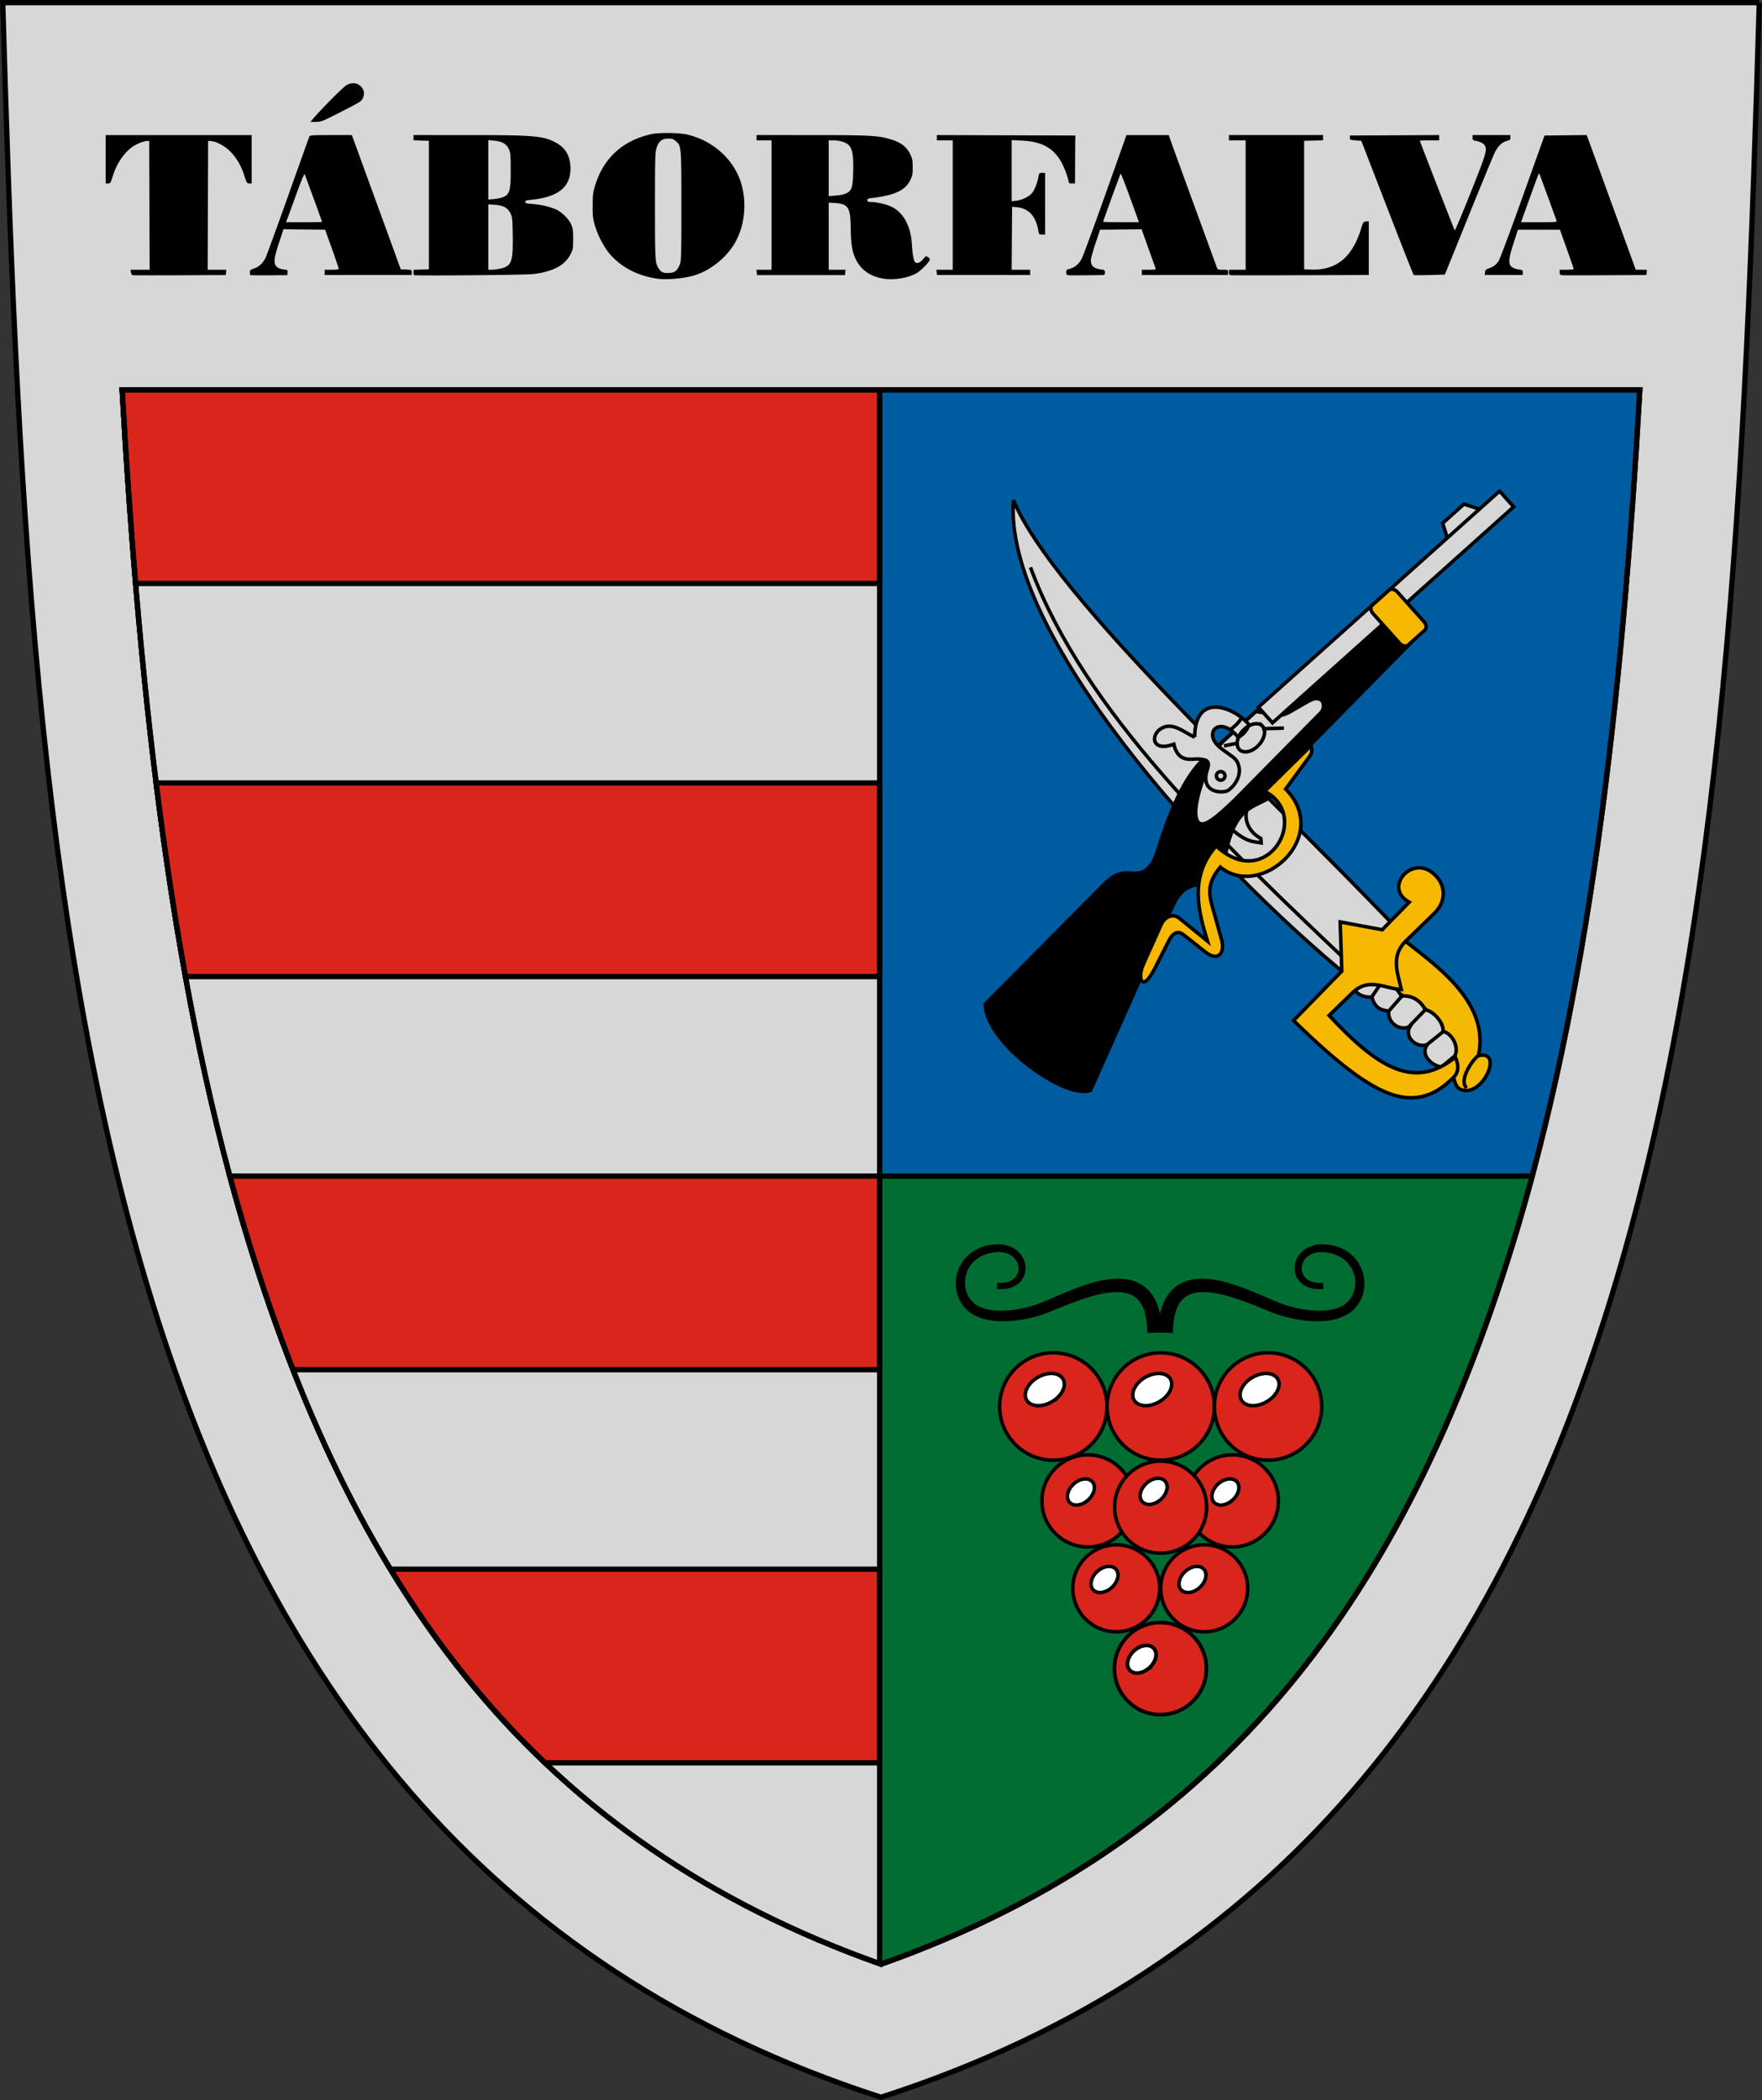 <svg xmlns="http://www.w3.org/2000/svg" height="2386.125" width="2003.125"><rect width="100%" height="100%" fill="#333333" stroke="none"/><path d="M4484.62-1550.794H2487.691c30.977 1055.205 88.866 2087.023 998.464 2380 909.598-292.977 967.486-1324.795 998.463-2380z" style="fill:#d7d7d7;fill-opacity:1;stroke:#000;stroke-width:6;stroke-linecap:square;stroke-miterlimit:2.667;stroke-dasharray:none" transform="translate(-2484.594 1553.781)"/><path style="fill:#005ca0;fill-opacity:1;stroke:#000;stroke-width:6;stroke-linecap:square;stroke-miterlimit:2.667;stroke-dasharray:none" d="M2623.442-1110.794c20.226 355.833 58.177 691.278 145.5 973.312 121.55 392.583 323.476 676.254 717.219 815.469 393.742-139.215 595.667-422.886 717.218-815.469 87.323-282.034 125.243-617.48 145.469-973.312H2623.442z" transform="translate(-2484.594 1553.781)"/><path d="M2745.88-217.45c7.284 27.092 14.95 53.77 23.062 79.968 121.55 392.583 323.476 676.254 717.219 815.469 393.742-139.215 595.667-422.886 717.218-815.469 8.112-26.197 15.779-52.876 23.063-79.968H2745.879z" style="fill:#016d33;fill-opacity:1;stroke:#000;stroke-width:6;stroke-linecap:square;stroke-miterlimit:2.667;stroke-dasharray:none" transform="translate(-2484.594 1553.781)"/><path style="fill:#d7d7d7;fill-opacity:1;stroke:#000;stroke-width:6;stroke-linecap:square;stroke-miterlimit:2.667;stroke-dasharray:none" d="M2623.442-1110.794c20.226 355.833 58.177 691.278 145.5 973.312 121.393 392.074 322.953 675.529 715.687 814.938v-1788.25h-861.187z" transform="translate(-2484.594 1553.781)"/><path d="M2623.442-1110.794c4.225 74.328 9.252 147.752 15.312 220h845.875v-220h-861.187zm38.625 446.656c9.384 75.242 20.4 148.698 33.375 220h789.187v-220h-822.562zm83.812 446.688c7.285 27.092 14.952 53.77 23.063 79.968 14.97 48.35 31.164 95.051 48.781 140.032h666.906v-220h-738.75zm182.594 446.656c49.785 81.824 107.693 155.374 175.719 220h380.437v-220h-556.156z" style="fill:#da251c;fill-opacity:1;stroke:#000;stroke-width:6;stroke-linecap:square;stroke-miterlimit:2.667;stroke-dasharray:none" transform="translate(-2484.594 1553.781)"/><path d="M3230.515-1237.304c-22.155-3.516-40.768-13.55-53.406-28.785-6.502-7.84-13.376-21.392-16.59-32.705-1.878-6.619-2.259-10.332-2.201-21.5.06-11.686.434-14.703 2.78-22.45 9.512-31.414 31.408-51.453 64.103-58.67 8.48-1.871 31.15-1.606 40.345.472 28.163 6.366 51.624 26.608 60.594 52.28 8.11 23.214 5.568 51.273-6.484 71.56-9.319 15.686-25.812 29.225-43.078 35.363-11.975 4.257-33.892 6.367-46.063 4.435zm22.668-8.974c1.357-1.274 3.266-4.387 4.243-6.917 1.63-4.226 1.775-9.59 1.775-66.1 0-68.29-.028-68.621-6.169-74.013-2.875-2.525-4.234-2.986-8.79-2.986-7.187 0-10.862 2.997-13.289 10.836-1.587 5.131-1.752 11.306-1.752 65.664 0 63.534.12 65.348 4.727 71.819 2.685 3.772 5.226 4.727 11.53 4.339 3.82-.235 5.933-.958 7.725-2.642zm234.864 8.957c-19.455-3.506-31.308-15.593-34.865-35.554-.776-4.355-1.447-14.22-1.49-21.92-.13-23.06-2.791-27.337-17.603-28.288l-7.388-.474v76.263h19.126l-.313 3.043-.313 3.043h-50l-50 .002-.314-3.044-.313-3.044H3361.701v-147h-17v-6l62.25.01c63.911.01 74.593.5 87.573 4.033 13.547 3.687 20.355 8.55 24.887 17.777 2.426 4.94 2.79 6.856 2.79 14.682 0 7.856-.36 9.732-2.832 14.766-5.71 11.63-17.74 17.188-43.918 20.293-3.84.455-4.75.935-4.75 2.502 0 1.611.717 1.941 4.25 1.956 5.668.023 16.154 2.33 21.92 4.824 14.124 6.107 23.094 21.836 24.372 42.74.812 13.265 2.209 20.22 4.28 21.303 2.427 1.272 5.472-.205 8.834-4.284 2.788-3.382 3.058-3.489 5.143-2.028 1.21.847 2.2 2.154 2.2 2.904 0 2.123-9.795 12.32-14.462 15.055-10.196 5.975-26.712 8.69-39.19 6.441zm-41.654-96.627c6.58-3.238 7.687-6.55 8.14-24.353.452-17.783-.7-25.494-4.48-29.987-2.983-3.545-10.373-6.006-18.034-6.006h-5.318v63.286l7.97-.547c4.706-.322 9.506-1.302 11.722-2.393zm-810.908 92.85c-.874-.167-1.765-1.612-2.005-3.25l-.433-2.946h21.667l-.257-73.25-.256-73.25-3.5.313c-1.925.173-6.356 1.632-9.847 3.243-12.002 5.54-22.718 19.418-27.935 36.179-2.55 8.194-2.889 8.736-5.468 8.75l-2.75.015v-55h166v55l-2.75-.024c-2.577-.022-2.93-.586-5.595-8.932-3.571-11.186-8.557-19.778-15.808-27.24-6.04-6.216-15.53-11.425-21.847-11.99l-3.5-.314-.257 73.25-.256 73.25h21.14l-.314 3.024-.313 3.025-52.071.225c-28.64.124-52.78.09-53.645-.077zm133.632-.113c-.23-.229-.416-1.655-.416-3.17 0-2.402.615-2.957 4.825-4.355 5.382-1.788 9.957-6.047 12.953-12.058 1.096-2.2 12.582-33.7 25.524-70s23.841-66.788 24.221-67.75c.63-1.599 2.756-1.75 24.53-1.75h23.84l2.298 6.25c1.264 3.437 13.776 37.75 27.805 76.25l25.507 70 6.248.298c6.187.294 6.249.327 6.249 3.25v2.952h-99v-6h8c5.76 0 7.986-.35 7.95-1.25-.028-.688-3.518-10.925-7.756-22.75l-7.705-21.5-23.681-.268-23.682-.268-5.063 15.44c-5.855 17.852-6.394 23.356-2.655 27.095 1.62 1.62 4.09 2.63 7.553 3.09 4.963.658 5.134.786 4.842 3.614l-.303 2.932-20.834.182c-11.46.1-21.022-.01-21.25-.234zm81.584-60.461c0-.68-19.128-53.029-19.843-54.305-.384-.687-4.439 9.129-9.075 21.97-4.61 12.767-9.207 25.35-10.217 27.963l-1.836 4.75h20.485c11.267 0 20.486-.17 20.486-.378zm104.416 60.461c-.229-.229-.416-1.674-.416-3.21v-2.795l8.75-.29 8.75-.288v-146l-8.75-.29-8.75-.288v-5.922l62.25.01c74.857.01 84.955.854 99.07 8.283 11.717 6.165 17.204 15.852 17.112 30.209-.133 20.845-14.283 31.944-44.682 35.044-5.473.558-6.75 1.017-6.75 2.422 0 1.465 1.357 1.832 8.75 2.366 9.55.69 21.15 3.556 27.494 6.792 6.181 3.154 13.279 10.369 15.898 16.162 2.038 4.507 2.358 6.773 2.358 16.714 0 10.74-.194 11.883-2.94 17.304-6.444 12.728-20.07 19.94-42.8 22.654-8.732 1.042-134.384 2.087-135.344 1.125zm98.895-7.482c12.197-2.87 13.97-7.773 13.511-37.356-.297-19.13-.497-21.1-2.572-25.311-3.097-6.283-8.305-9.11-17.923-9.727l-7.327-.47v74.263l4.25-.016c2.337-.01 6.865-.631 10.06-1.383zm3.661-81.587c6.432-3.281 7.53-7.746 7.513-30.514-.014-17.306-.207-19.418-2.166-23.687-2.672-5.822-7.677-8.642-16.86-9.5l-6.46-.602v67.576l7.066-.657c3.886-.36 8.794-1.538 10.907-2.616zm641.278 89.166c-1.741-.247-2.25-.973-2.25-3.211 0-2.494.515-3.032 3.75-3.909 6.191-1.679 10.637-5.422 13.915-11.718 1.674-3.213 13.796-36.103 26.939-73.089l23.896-67.247h48.06l3.634 10.25c1.998 5.638 14.073 38.825 26.833 73.75 12.76 34.925 23.643 64.738 24.184 66.25.923 2.579 1.353 2.75 6.887 2.75 5.89 0 5.902.01 5.902 3v3h-98v-6h8.107c6.457 0 8-.279 7.58-1.371-.289-.754-4.002-11.112-8.251-23.018l-7.726-21.646-23.605.268-23.605.267-5.194 15.5c-2.857 8.525-5.22 16.942-5.25 18.703-.12 6.84 2.996 9.794 11.571 10.97 4.006.549 4.373.84 4.373 3.463 0 2.052-.496 2.87-1.75 2.888-28.5.38-38.155.419-40 .157zm70.36-88.112c-5.56-15.363-10.381-27.625-10.713-27.25-.586.663-19.897 53.759-19.897 54.707 0 .261 9.162.475 20.36.475h20.36l-10.11-27.932zm114.066 88.109c-1.113-.215-1.676-1.308-1.676-3.25v-2.927h19v-147h-19v-6h107v5.932l-10.75.284-10.75.284v146l7.496.299c28.732 1.145 46.987-13.513 57.04-45.8 2.538-8.148 2.778-8.512 5.806-8.813l3.158-.313V-1241.318l-77.824.262c-42.804.144-78.579.116-79.5-.061zm208.37-.177c-.412-.275-13.98-34.7-30.148-76.5l-29.398-76-6.5-.5c-6.134-.472-6.5-.641-6.5-3v-2.5l50.75-.26 50.75-.258v6.018h-11c-6.05 0-11 .181-11 .403 0 .63 39.03 100.838 39.694 101.911.325.526 8.396-18.568 17.935-42.43 17.66-44.171 19.073-48.835 16.341-53.94-1.267-2.367-5.254-4.457-10.22-5.356-3.334-.603-3.75-1.007-3.75-3.633v-2.955h43v2.792c0 2.45-.534 2.936-4.334 3.952-5.15 1.378-9.559 5.594-13.222 12.645-1.46 2.81-14.877 35.26-29.816 72.11l-27.161 67-17.335.5c-9.534.276-17.673.276-18.085 0zm168.204.18c-1.75-.248-2.25-.972-2.25-3.25v-2.93h8c4.4 0 8-.339 8-.753s-3.53-10.652-7.843-22.75l-7.843-21.997h-47.747l-4.853 15c-5.862 18.118-6.353 23.693-2.389 27.103 1.65 1.42 4.663 2.592 7.693 2.994 4.665.618 4.982.843 4.982 3.532v2.87H4172.574l.313-3.099c.26-2.576.945-3.316 4.055-4.379 5.495-1.88 8.444-4.089 11.382-8.528 1.44-2.177 13.762-35.129 27.38-73.226l24.761-69.267 23.995-.268 23.995-.267 3.948 10.767c2.172 5.922 14.715 40.352 27.873 76.51l23.925 65.742 6.25.01 6.25.01v3c0 2.187-.475 3.003-1.75 3.01-63.669.372-93.208.425-95 .17zm-5.738-61.93c-.385-.963-4.94-13.418-10.12-27.68-5.18-14.26-9.575-26.086-9.767-26.278-.192-.192-3.313 7.876-6.936 17.93a21693.028 21693.028 0 0 1-10.12 28.028l-3.533 9.75h20.589c19.209 0 20.542-.117 19.887-1.75zm-704.726 58.75-.44-3h18.654v-147h-18v-6.012l78.712.256 78.712.256-.09 3c-.05 1.65-.146 13.912-.213 27.25l-.121 24.25h-3.5c-2.252 0-3.5-.476-3.5-1.335 0-.734-.943-4.206-2.095-7.715-9-27.417-23.055-38.318-51.155-39.676l-11.75-.568v69.552l5.25-.669c7.041-.896 14.958-4.862 18.206-9.121 2.88-3.776 5.885-11.607 7.01-18.274.671-3.968.894-4.194 4.122-4.194h3.412v70h-3.455c-3.213 0-3.499-.262-4.084-3.75-2.957-17.612-11.205-26.333-25.961-27.448l-4-.302-.263 35.75-.263 35.75h21.026v6h-105.773l-.44-3zm-709.253-174.25c8.302-9.95 34.364-36.191 38.145-38.407 7.724-4.527 16.149-2.003 19.384 5.807 1.607 3.88-.139 9.978-3.648 12.739-1.396 1.098-11.923 6.747-23.394 12.554-19.787 10.016-21.172 10.557-27.027 10.557h-6.171l2.711-3.25z" style="fill:#000" transform="translate(-2484.594 1553.781)"/><path d="M2623.442-1110.794c20.226 355.833 58.177 691.278 145.5 973.312 121.55 392.583 323.476 676.254 717.219 815.469 393.742-139.215 595.667-422.886 717.218-815.469 87.323-282.034 125.243-617.48 145.469-973.312H2623.442z" style="fill:none;stroke:#000;stroke-width:6;stroke-linecap:square;stroke-miterlimit:2.667;stroke-dasharray:none" transform="translate(-2484.594 1553.781)"/><path d="M5978.1-92.725c8.112.828 17.045-.477 23.01-6.218a19.077 19.077 0 0 0 4.936-8.03c.924-2.989 1.112-6.197.606-9.294-1.108-6.735-5.532-12.75-11.468-16.21-8.222-4.757-18.405-4.834-27.56-2.676-7.941 1.833-15.532 5.663-21.377 11.512-5.088 5.11-8.726 11.644-10.436 18.69-1.636 6.74-1.535 13.921.416 20.64 1.94 6.68 5.783 12.842 11.157 17.405 5.634 4.733 12.553 7.59 19.57 9.131 7.843 1.743 15.897 2.07 23.803 1.628 15.945-.873 31.733-4.548 46.555-10.558 12.672-5.129 25.216-10.374 37.995-14.62 12.451-4.106 25.053-7.577 37.624-7.792 5.362-.09 10.648.397 15.46 1.971 4.494 1.457 8.659 3.885 11.873 7.145 3.76 3.718 6.407 8.68 8.26 13.978 2.522 7.27 3.427 15.201 3.7 23.265l9.991-.424c-.436-8.65-1.732-17.517-4.83-26.003-2.283-6.29-5.813-12.342-10.846-17.229-4.45-4.24-9.87-7.253-15.626-8.945-6.052-1.762-12.256-2.23-18.252-1.944-13.903.658-27.143 4.575-39.724 9.125-13.013 4.676-25.55 10.264-38.052 15.675-14.075 6.088-29.156 9.993-44.47 11.191-7.57.584-15.175.477-22.504-.99-6.52-1.321-12.865-3.703-17.89-7.791-4.81-3.866-8.387-9.311-10.283-15.282-1.914-6.03-2.168-12.617-.811-18.857 1.416-6.511 4.64-12.666 9.258-17.522 5.28-5.576 12.394-9.374 19.946-11.32 8.779-2.218 18.489-2.471 26.318 1.89 5.639 3.117 10.017 8.715 11.203 15.092.55 2.936.448 6.009-.372 8.891a18.386 18.386 0 0 1-4.577 7.847c-5.625 5.732-14.474 7.265-22.603 6.63zM6348.782-92.725c-8.13.636-16.978-.897-22.603-6.629a18.386 18.386 0 0 1-4.577-7.847c-.82-2.882-.922-5.955-.372-8.89 1.186-6.378 5.564-11.976 11.203-15.093 7.83-4.361 17.54-4.108 26.319-1.89 7.551 1.946 14.665 5.744 19.945 11.32 4.619 4.856 7.842 11.01 9.258 17.522 1.357 6.24 1.103 12.828-.81 18.857-1.897 5.97-5.474 11.416-10.284 15.282-5.024 4.088-11.37 6.47-17.89 7.791-7.329 1.467-14.935 1.574-22.503.99-15.315-1.198-30.395-5.103-44.47-11.191-12.503-5.411-25.04-11-38.052-15.675-12.582-4.55-25.821-8.467-39.724-9.125-5.996-.286-12.2.182-18.253 1.944-5.756 1.692-11.175 4.705-15.626 8.945-5.033 4.887-8.563 10.94-10.845 17.23-3.1 8.485-4.394 17.352-4.831 26.002l9.99.424c.274-8.064 1.18-15.996 3.702-23.265 1.852-5.298 4.5-10.26 8.26-13.978 3.213-3.26 7.378-5.688 11.873-7.145 4.811-1.574 10.097-2.06 15.46-1.971 12.57.215 25.172 3.686 37.623 7.793 12.78 4.245 25.323 9.49 37.995 14.619 14.822 6.01 30.61 9.685 46.555 10.558 7.906.442 15.96.115 23.804-1.628 7.016-1.542 13.935-4.398 19.57-9.131 5.373-4.563 9.217-10.725 11.157-17.405 1.95-6.719 2.051-13.9.415-20.64-1.71-7.046-5.347-13.58-10.436-18.69-5.845-5.85-13.436-9.679-21.376-11.512-9.155-2.158-19.34-2.08-27.56 2.677-5.936 3.459-10.361 9.474-11.469 16.21-.506 3.096-.317 6.304.607 9.293a19.077 19.077 0 0 0 4.936 8.03c5.964 5.741 14.897 7.046 23.01 6.218z" style="fill:#000;fill-opacity:1;stroke:#000;stroke-width:7;stroke-miterlimit:4;stroke-dasharray:none" transform="translate(-4844.594 1553.781)"/><path style="fill:#da251c;fill-opacity:1;stroke:#000;stroke-width:4;stroke-linecap:square;stroke-miterlimit:4;stroke-dasharray:none" d="M6103.065 44.338c0 33.707-27.326 61.031-61.032 61.031-33.707 0-61.032-27.324-61.032-61.031 0-33.707 27.326-61.031 61.032-61.031 33.706 0 61.032 27.324 61.032 61.031z" transform="translate(-4844.594 1553.781)"/><path style="fill:#fff;stroke:#000;stroke-width:4;stroke-linecap:square;stroke-miterlimit:4;stroke-dasharray:none" d="M6040.413 38.968c-11.422 6.595-24.269 5.727-28.694-1.937-4.425-7.665 1.247-19.224 12.669-25.819 11.421-6.594 24.268-5.726 28.693 1.938 4.425 7.665-1.247 19.224-12.669 25.818z" transform="translate(-4844.594 1553.781)"/><path d="M6225.186 44.338c0 33.707-27.326 61.031-61.032 61.031-33.706 0-61.032-27.324-61.032-61.031 0-33.707 27.326-61.031 61.032-61.031 33.706 0 61.032 27.324 61.032 61.031z" style="fill:#da251c;fill-opacity:1;stroke:#000;stroke-width:4;stroke-linecap:square;stroke-miterlimit:4;stroke-dasharray:none" transform="translate(-4844.594 1553.781)"/><path d="M6162.534 38.968c-11.422 6.595-24.268 5.727-28.693-1.937-4.426-7.665 1.246-19.224 12.668-25.819 11.422-6.594 24.268-5.726 28.693 1.938 4.426 7.665-1.246 19.224-12.668 25.818z" style="fill:#fff;stroke:#000;stroke-width:4;stroke-linecap:square;stroke-miterlimit:4;stroke-dasharray:none" transform="translate(-4844.594 1553.781)"/><path style="fill:#da251c;fill-opacity:1;stroke:#000;stroke-width:4;stroke-linecap:square;stroke-miterlimit:4;stroke-dasharray:none" d="M6347.186 44.338c0 33.707-27.326 61.031-61.032 61.031-33.706 0-61.032-27.324-61.032-61.031 0-33.707 27.326-61.031 61.032-61.031 33.706 0 61.032 27.324 61.032 61.031z" transform="translate(-4844.594 1553.781)"/><path style="fill:#fff;stroke:#000;stroke-width:4;stroke-linecap:square;stroke-miterlimit:4;stroke-dasharray:none" d="M6284.534 38.968c-11.422 6.595-24.268 5.727-28.693-1.937-4.426-7.665 1.246-19.224 12.668-25.819 11.422-6.594 24.268-5.726 28.693 1.938 4.426 7.665-1.246 19.224-12.668 25.818z" transform="translate(-4844.594 1553.781)"/><path d="M6297.886 151.63c0 28.895-23.424 52.318-52.318 52.318-28.893 0-52.317-23.423-52.317-52.317 0-28.894 23.424-52.317 52.317-52.317 28.894 0 52.317 23.423 52.317 52.317z" style="fill:#da251c;fill-opacity:1;stroke:#000;stroke-width:4;stroke-linecap:square;stroke-miterlimit:4;stroke-dasharray:none" transform="translate(-4844.594 1553.781)"/><path d="M6243.206 152.742c-7.9 5.348-16.785 4.645-19.846-1.572-3.06-6.217.863-15.593 8.762-20.941 7.9-5.349 16.786-4.645 19.846 1.572 3.062 6.216-.861 15.592-8.762 20.94z" style="fill:#fff;stroke:#000;stroke-width:4;stroke-linecap:square;stroke-miterlimit:4;stroke-dasharray:none" transform="translate(-4844.594 1553.781)"/><path style="fill:#da251c;fill-opacity:1;stroke:#000;stroke-width:4;stroke-linecap:square;stroke-miterlimit:4;stroke-dasharray:none" d="M6133.643 151.63c0 28.895-23.424 52.318-52.317 52.318-28.894 0-52.317-23.423-52.317-52.317 0-28.894 23.423-52.317 52.317-52.317 28.893 0 52.317 23.423 52.317 52.317z" transform="translate(-4844.594 1553.781)"/><path style="fill:#fff;stroke:#000;stroke-width:4;stroke-linecap:square;stroke-miterlimit:4;stroke-dasharray:none" d="M6078.964 152.742c-7.9 5.348-16.786 4.645-19.847-1.572-3.06-6.217.863-15.593 8.763-20.941 7.9-5.349 16.785-4.645 19.846 1.572 3.06 6.216-.862 15.592-8.762 20.94z" transform="translate(-4844.594 1553.781)"/><path d="M6216.35 158.702c0 28.894-23.424 52.317-52.317 52.317-28.894 0-52.317-23.423-52.317-52.317 0-28.894 23.423-52.317 52.317-52.317 28.893 0 52.317 23.423 52.317 52.317z" style="fill:#da251c;fill-opacity:1;stroke:#000;stroke-width:4;stroke-linecap:square;stroke-miterlimit:4;stroke-dasharray:none" transform="translate(-4844.594 1553.781)"/><path d="M6161.67 152.035c-7.9 5.348-16.785 4.644-19.846-1.572-3.06-6.217.863-15.593 8.763-20.941 7.9-5.35 16.785-4.645 19.846 1.571 3.061 6.217-.862 15.593-8.762 20.942z" style="fill:#fff;stroke:#000;stroke-width:4;stroke-linecap:square;stroke-miterlimit:4;stroke-dasharray:none" transform="translate(-4844.594 1553.781)"/><path style="fill:#da251c;fill-opacity:1;stroke:#000;stroke-width:4;stroke-linecap:square;stroke-miterlimit:4;stroke-dasharray:none" d="M6162.996 250.924c0 27.298-22.13 49.427-49.428 49.427-27.297 0-49.427-22.13-49.427-49.427 0-27.298 22.13-49.428 49.427-49.428 27.298 0 49.428 22.13 49.428 49.428z" transform="translate(-4844.594 1553.781)"/><path style="fill:#fff;stroke:#000;stroke-width:4;stroke-linecap:square;stroke-miterlimit:4;stroke-dasharray:none" d="M6105.792 252.156c-7.9 5.349-16.786 4.645-19.846-1.572-3.061-6.217.862-15.592 8.762-20.941 7.9-5.349 16.786-4.645 19.846 1.572 3.061 6.217-.862 15.592-8.762 20.94z" transform="translate(-4844.594 1553.781)"/><path d="M6262.996 250.924c0 27.298-22.13 49.427-49.428 49.427-27.297 0-49.427-22.13-49.427-49.427 0-27.298 22.13-49.428 49.427-49.428 27.298 0 49.428 22.13 49.428 49.428z" style="fill:#da251c;fill-opacity:1;stroke:#000;stroke-width:4;stroke-linecap:square;stroke-miterlimit:4;stroke-dasharray:none" transform="translate(-4844.594 1553.781)"/><path d="M6205.792 252.156c-7.9 5.349-16.786 4.645-19.846-1.572-3.061-6.217.862-15.592 8.762-20.941 7.9-5.349 16.786-4.645 19.846 1.572 3.061 6.217-.862 15.592-8.762 20.94z" style="fill:#fff;stroke:#000;stroke-width:4;stroke-linecap:square;stroke-miterlimit:4;stroke-dasharray:none" transform="translate(-4844.594 1553.781)"/><path d="M6216.084 342.14c0 28.891-23.42 52.311-52.311 52.311-28.89 0-52.31-23.42-52.31-52.31s23.42-52.311 52.31-52.311 52.31 23.42 52.31 52.31z" style="fill:#da251c;fill-opacity:1;stroke:#000;stroke-width:4.233;stroke-linecap:square;stroke-miterlimit:4;stroke-dasharray:none" transform="translate(-4844.594 1553.781)"/><path d="M6148.472 343.445c-8.36 5.66-17.765 4.915-21.004-1.664-3.24-6.58.913-16.502 9.274-22.163 8.36-5.66 17.764-4.916 21.003 1.664 3.24 6.58-.912 16.502-9.273 22.163z" style="fill:#fff;stroke:#000;stroke-width:4.233;stroke-linecap:square;stroke-miterlimit:4;stroke-dasharray:none" transform="translate(-4844.594 1553.781)"/><path style="fill:#d7d7d7;fill-opacity:1;stroke:#000;stroke-width:4;stroke-linecap:square;stroke-miterlimit:4;stroke-dasharray:none" d="M9497.692-55.794c-24.95-214.005-9.05-559.33 103-658-43.995 111.336-23.95 443.102-26 651" transform="rotate(-44.127 6958.186 10349.473)"/><path style="fill:none;stroke:#000;stroke-width:4;stroke-linecap:square;stroke-miterlimit:4;stroke-dasharray:none" d="M9508.692-62.794c-9.08-211.276-17.106-421.848 52-581" transform="rotate(-44.127 6958.186 10349.473)"/><path style="fill:#f4b902;fill-opacity:1;stroke:#000;stroke-width:4;stroke-linecap:square;stroke-miterlimit:4;stroke-dasharray:none" d="M9570.692-51.794c5.103 44.97 24.166 123.377-30 159 26.673 15.547-32.22 38.73-41.5 12.5-2.83-8.001 8.758-20.03 14.5-30.5l-4.5-139.5" transform="rotate(-44.127 6958.186 10349.473)"/><path style="fill:none;stroke:#000;stroke-width:4;stroke-linecap:square;stroke-miterlimit:4;stroke-dasharray:none" d="M9542.192 107.206c-9.276-1.697-34.571 3.874-36.5 15" transform="rotate(-44.127 6958.186 10349.473)"/><path style="fill:#d7d7d7;fill-opacity:1;stroke:#000;stroke-width:4;stroke-linecap:square;stroke-miterlimit:4;stroke-dasharray:none" d="M9501.692 87.206c-7.33-8.798-7.718-27.255 6-29.5-11.662-5.154-13.337-25.014.5-28.5-11.85-3.2-16.349-19.951-5.5-29.5-5.048-6.294-9.242-12.967-2.5-24.5-10.478-9.507-9.472-17.804-7.5-26l17-2 11 23c8.825 17.469 5.014 20.616 4.5 27.5 11.503 9.46 10.957 22.52 8.5 30 6.088 8.642 4.243 26.226-2.5 31.5 6.522 11.942-1.623 27.424-10 29.5zM9501.192-25.294l19-4M9501.942-.044l24.5-2M9509.192 28.456l25.25-.75M9506.942 57.456l23.5 2.25" transform="rotate(-44.127 6958.186 10349.473)"/><path style="fill:#f6b801;fill-opacity:1;stroke:#000;stroke-width:4;stroke-linecap:square;stroke-miterlimit:4;stroke-dasharray:none" d="m9533.692-111.294-37.563 41.406-78.437 2.094c1.859 76.408 9.966 120.948 25.5 144.687 18.573 28.385 45.832 28.092 59.5 28.313 10.978.177 15.683-8.817 18-15-60.584-5.496-71.602-54.602-70-134h37c26.124 0 29.812 22.862 42.5 36 10.029-16.138 17.17-36 42.5-36h44.5c21.05 0 33.993-16.027 30.5-36-5.215-29.817-51.977-24.263-42 7l-43.844 1.156z" transform="rotate(-44.127 6958.186 10349.473)"/><g transform="rotate(-41.838 5246.209 9935.404)"><path style="fill:#d7d7d7;fill-opacity:1;stroke:#000;stroke-width:4;stroke-linecap:square;stroke-miterlimit:4;stroke-dasharray:none" d="M8379.192 665.206c1.985 26.9 9.835 31.768 15 38.5l3-4c-6.175-17.849 1.621-32.071 15.5-38"/><path style="fill:#fff;fill-opacity:1;stroke:#000;stroke-width:4;stroke-linecap:square;stroke-miterlimit:4;stroke-dasharray:none" d="M8526.691 609.206h4v1h-4z"/><path style="fill:#d7d7d7;fill-opacity:1;stroke:#000;stroke-width:4;stroke-linecap:square;stroke-miterlimit:4;stroke-dasharray:none" d="m8783.192 586.206 7-15.5h32.5l9.053 15.68"/><path style="fill:#000;stroke:#000;stroke-width:4;stroke-linecap:square;stroke-miterlimit:4;stroke-dasharray:none" d="m8670.349 610.48.707 37.476-236.174 14.85 2.121 9.192c-22.332-2.997-36.156-19.738-81.317 14.142l-41.012 9.192c-19.23-16.927-34.666-9.075-50.205-2.12l-202.232 90.509c-27.397-8.661-53.918-117.338-24.042-152.735l190.919-11.314c25.36-1.503 27.94 8.515 36.77 15.556 10.549 8.414 24.144 2.734 34.648-3.535 50.645-30.227 84.134-43.134 115.965-43.134h79.903"/><path style="fill:#d7d7d7;fill-opacity:1;stroke:#000;stroke-width:4;stroke-linecap:square;stroke-miterlimit:4;stroke-dasharray:none" d="m8404.477 647.25 138.592-8.486c10.098-.618 17.2-15.144-1.414-19.092l-23.334-4.95c-6.18-1.31-10.884-3.528-13.435-6.717l-15.557-19.446-50.204.354c-20.54.29-87.359 34.832-82.325 51.387 2 6.575 15.926 8.229 47.677 6.95z"/><path style="fill:#d7d7d7;fill-opacity:1;stroke:#000;stroke-width:4;stroke-linecap:square;stroke-miterlimit:4;stroke-dasharray:none" d="M8417.912 563.81c35.914-39.552 56.669 6.716 55.507 30.406-4.92 3.151-10.99 4.388-18.738 2.829 1.874-33.267-27.498-31.687-22.98-4.597 2.133 12.796 5.403 19.51 3.237 25.829-5.761 16.81-25.718 16.843-29.4 15.89-7.327-1.893-25.703-19.667-1.062-33.587 10.195-5.759 4.666-10.3.708-14.85-4.88-5.607-21.42-11.24-10.254-31.819-26.385-10.5-11.344-27.273 3.536-22.274 13.058 4.387 14.217 20.509 19.445 32.174z"/><path style="fill:none;stroke:#000;stroke-width:4;stroke-linecap:square;stroke-miterlimit:4;stroke-dasharray:none" d="M8415.532 616.313a4.868 4.868 0 1 1-9.737 0 4.868 4.868 0 0 1 9.737 0zM8483.719 605.285c.598 6.707-7.248 12.887-17.525 13.803-10.276.916-19.092-3.778-19.69-10.485-.599-6.707 7.248-12.886 17.524-13.803 10.277-.916 19.093 3.778 19.69 10.485zM8454.327 584.493c6.73.726 12.717.217 18.032-1.414M8437.887 594.393l11.314 6.717M8482.965 609.065l15.91 13.435"/><path style="fill:#f6b801;fill-opacity:1;stroke:#000;stroke-width:4;stroke-linecap:square;stroke-miterlimit:4;stroke-dasharray:none" d="m8202.192 717.206 45-20c10.38-4.613 19.225-.038 20.5 8l6.5 41c14.21-31.024 32.943-68.64 79.5-74 7.047 78.321 104.277 46.78 82.5-9.5l74-3.5c-1.746 3.614-3.86 6.809-9.5 8l-45 9.5c3.563 75.585-105.337 75.497-114.5 16.5-19.959 3.06-28.312 10.409-36 26l-18 36.5c-6.58 13.343-19.683 16.997-23-2l-5.5-31.5c-1.233-7.064-7.192-9.418-16-6l-33.5 13c-30.794 11.95-22.336-5.184-7-12z"/><path style="fill:#d7d7d7;fill-opacity:1;stroke:#000;stroke-width:4;stroke-linecap:square;stroke-miterlimit:4;stroke-dasharray:none" d="M8494.692 586.706h368v24h-368z"/><rect style="fill:#f6b801;fill-opacity:1;stroke:#000;stroke-width:4;stroke-linecap:square;stroke-miterlimit:4;stroke-dasharray:none" width="37" height="61" x="8662.691" y="586.706" rx="5.7" ry="7.5"/></g></svg>